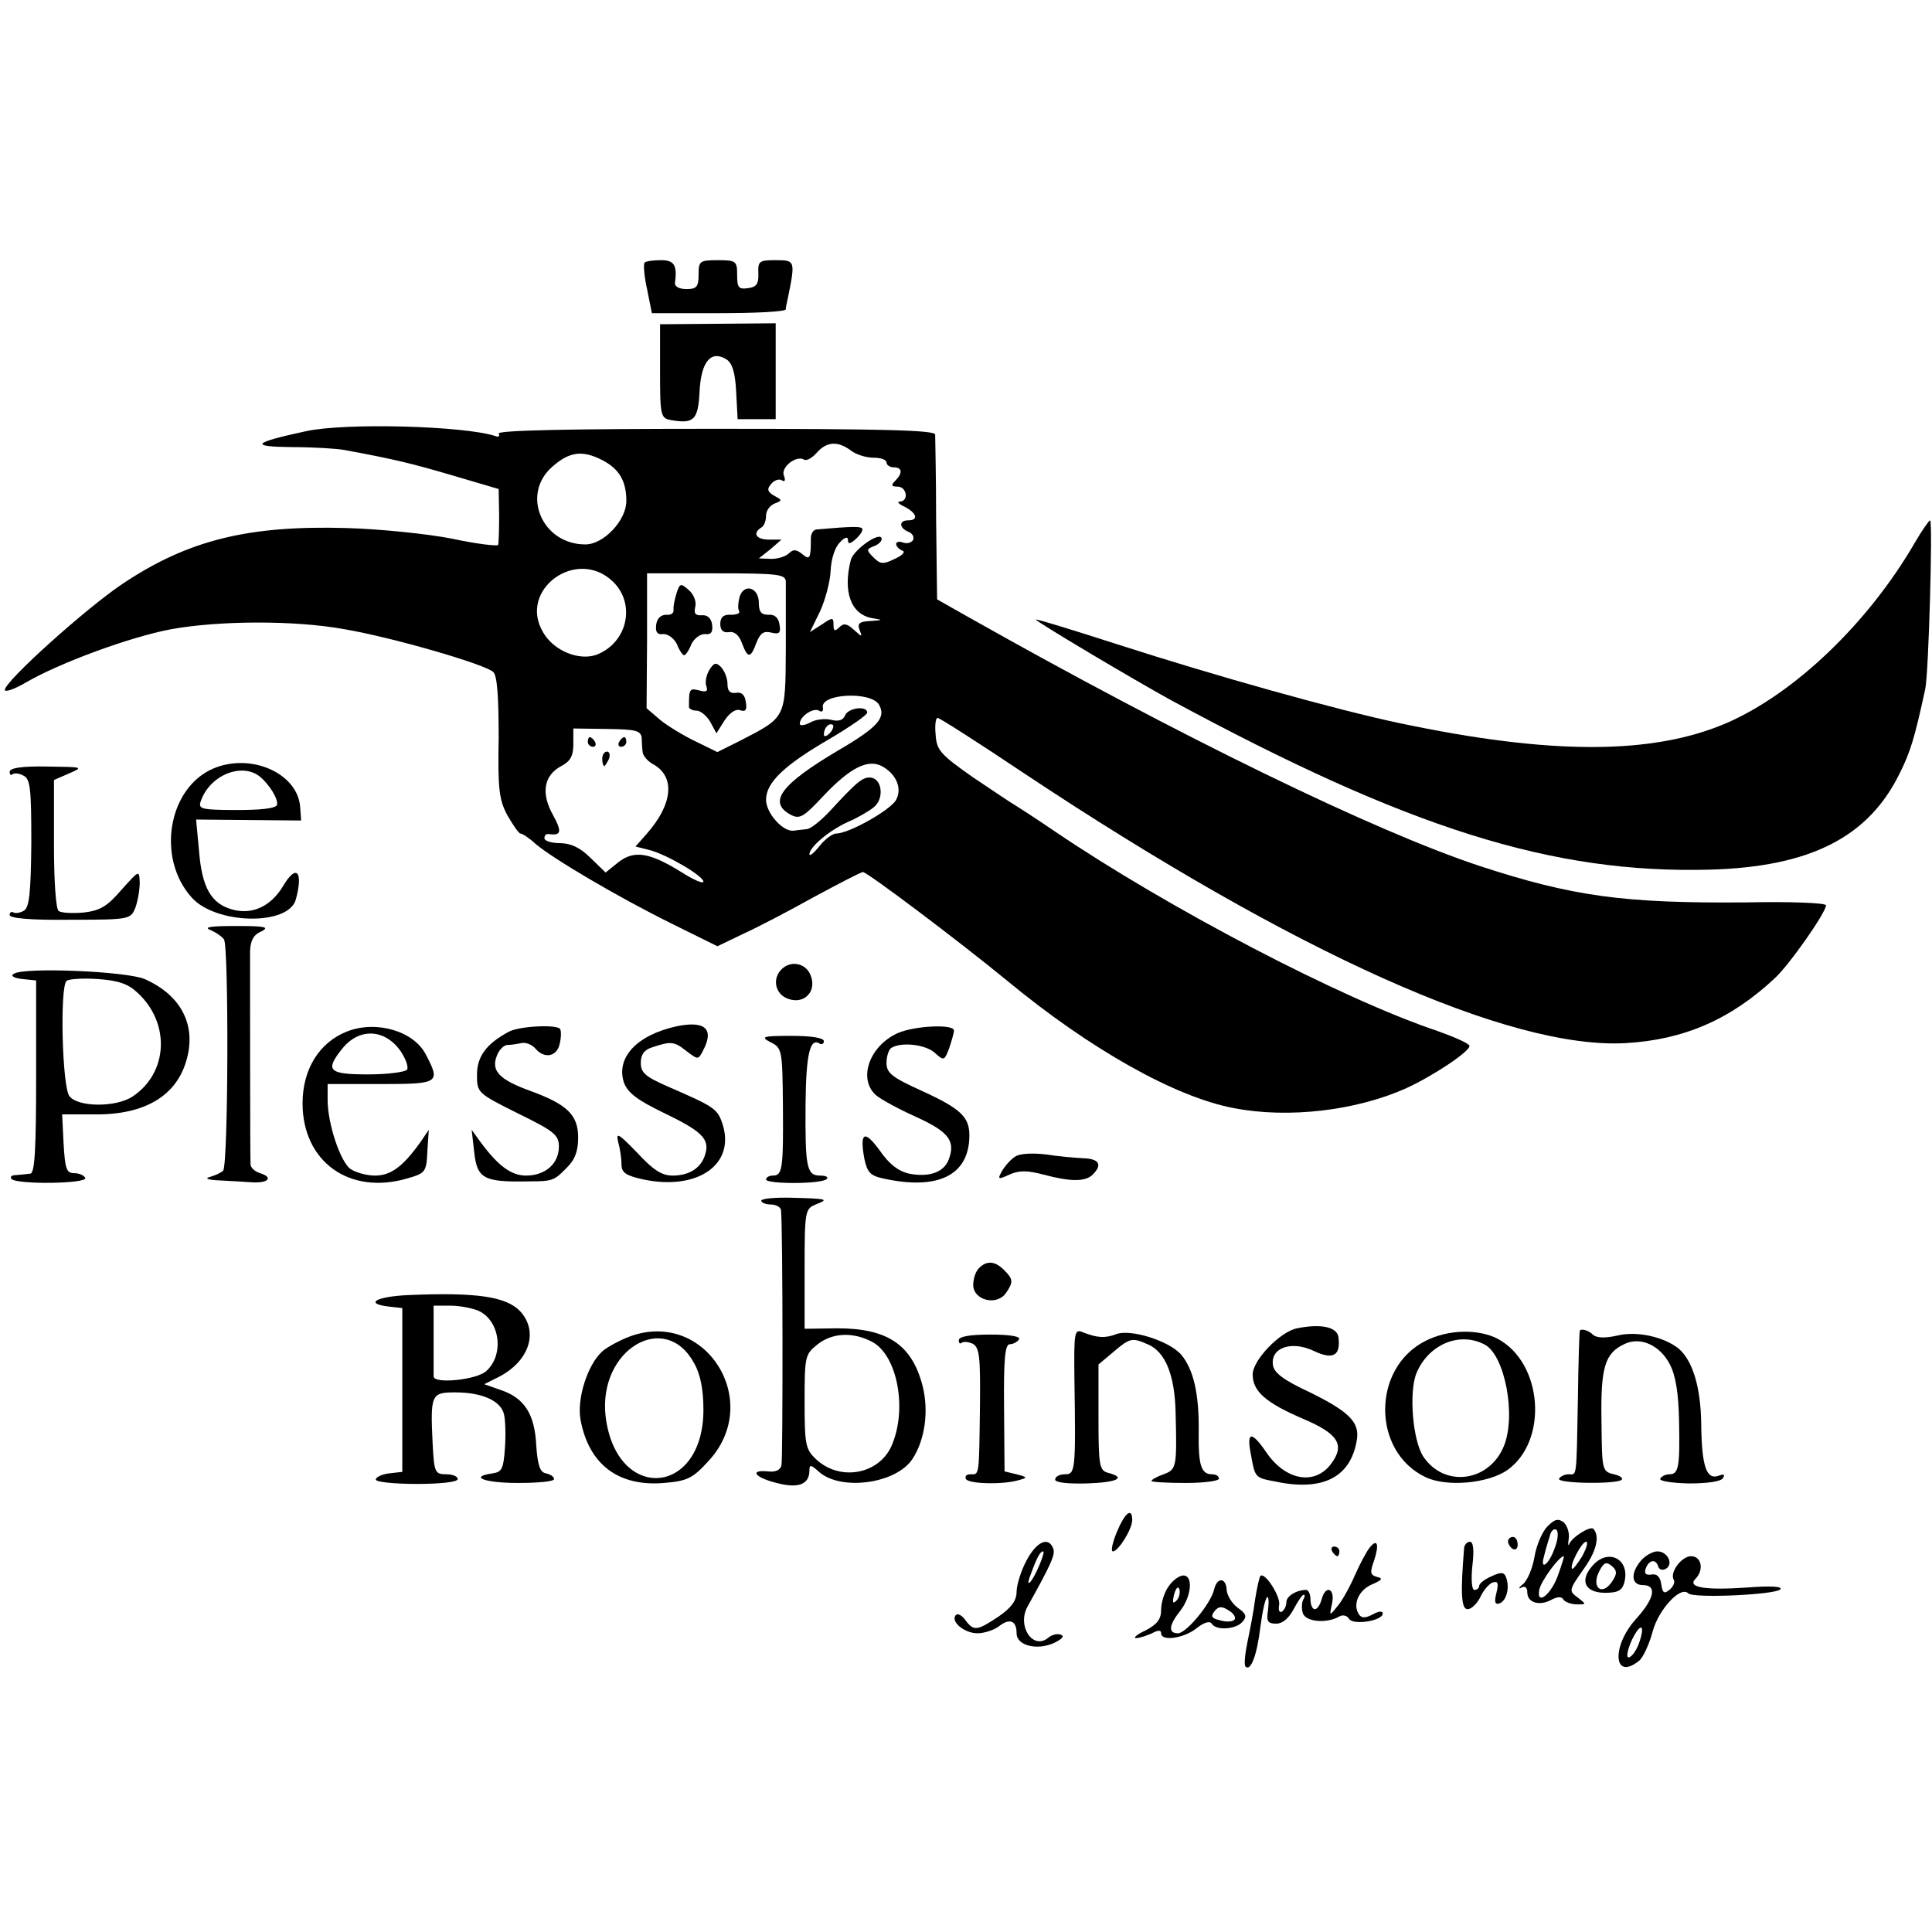 <?xml version="1.0" standalone="no"?>
<!DOCTYPE svg PUBLIC "-//W3C//DTD SVG 20010904//EN"
 "http://www.w3.org/TR/2001/REC-SVG-20010904/DTD/svg10.dtd">
<svg version="1.0" xmlns="http://www.w3.org/2000/svg"
 width="401pt" height="401pt" viewBox="0 0 401 401"
 preserveAspectRatio="xMidYMid meet">
<g transform="translate(0,401) scale(0.1,-0.1)"
fill="#000000" stroke="none">
<path d="M1338 3465 c-3 -3 -1 -28 5 -55 l10 -50 138 0 c77 0 139 3 140 8 0 4
2 14 4 22 16 79 16 80 -25 80 -34 0 -37 -2 -36 -27 1 -22 -4 -29 -21 -31 -20
-3 -23 1 -23 27 0 29 -2 31 -40 31 -38 0 -40 -2 -40 -30 0 -25 -4 -30 -25 -30
-15 0 -25 5 -24 13 5 37 -2 47 -29 47 -16 0 -31 -2 -34 -5z"/>
<path d="M1370 3240 c0 -93 1 -98 23 -102 47 -8 56 0 59 59 3 63 24 87 56 67
12 -8 18 -27 20 -68 l3 -56 39 0 40 0 0 100 0 99 -120 -1 -120 -1 0 -97z"/>
<path d="M635 3115 c-111 -24 -118 -32 -30 -33 44 0 94 -3 110 -6 103 -19 140
-28 225 -53 l95 -28 1 -55 c0 -30 -1 -58 -2 -61 -2 -3 -45 2 -96 13 -51 10
-149 20 -218 22 -205 6 -330 -25 -466 -116 -76 -51 -244 -202 -244 -220 0 -5
19 1 43 15 70 41 217 95 302 111 100 18 256 19 360 0 100 -17 293 -73 309 -89
8 -8 11 -51 11 -136 -2 -107 1 -129 18 -161 12 -21 24 -38 27 -38 4 0 18 -9
31 -21 36 -31 172 -111 281 -165 l97 -48 52 25 c29 13 96 48 148 77 52 28 98
52 102 52 9 0 199 -143 300 -226 172 -142 348 -241 470 -264 114 -22 254 -5
357 41 55 25 132 76 132 88 0 5 -30 18 -66 31 -200 67 -559 255 -794 414 -41
28 -80 53 -85 56 -6 3 -44 29 -86 57 -67 47 -75 56 -77 88 -2 19 0 35 4 35 4
0 84 -51 178 -114 564 -375 1010 -575 1251 -561 120 7 217 49 308 134 30 27
107 137 107 152 0 5 -75 8 -167 6 -252 -2 -358 12 -553 76 -217 72 -617 266
-1065 519 l-60 34 -2 164 c0 91 -2 171 -2 178 -1 9 -99 12 -457 12 -297 0
-453 -3 -449 -10 3 -5 0 -8 -7 -5 -64 21 -311 28 -393 10z m1131 -40 c10 -8
31 -15 47 -15 15 0 27 -4 27 -10 0 -5 7 -10 15 -10 18 0 19 -12 3 -28 -9 -9
-8 -12 5 -12 19 0 24 -30 5 -31 -7 0 -3 -5 10 -11 25 -13 29 -28 7 -28 -20 0
-19 -16 1 -24 8 -3 12 -11 9 -17 -4 -6 -13 -8 -21 -5 -8 3 -14 1 -14 -3 0 -5
6 -11 13 -14 7 -2 0 -10 -16 -17 -24 -12 -30 -11 -44 3 -15 15 -15 17 0 23 9
3 17 10 17 15 0 19 -58 -21 -64 -43 -17 -66 0 -113 44 -121 24 -4 23 -4 -4 -6
-22 -1 -27 -5 -22 -18 6 -16 6 -16 -12 0 -14 13 -21 14 -30 5 -9 -9 -12 -8
-12 5 0 16 -2 16 -24 1 l-25 -16 21 43 c11 24 21 62 22 84 1 25 9 49 19 59 10
11 17 13 17 5 0 -9 4 -8 15 1 8 7 15 16 15 21 0 7 -16 7 -96 0 -6 -1 -11 -9
-11 -18 0 -43 -2 -46 -18 -33 -12 10 -19 10 -27 2 -7 -7 -23 -12 -37 -12 l-26
1 24 19 23 20 -26 0 c-26 0 -35 13 -16 25 6 3 10 14 10 25 0 10 8 21 18 25 16
6 16 7 -1 16 -14 8 -16 14 -6 25 6 7 16 11 22 7 6 -4 8 0 4 10 -7 17 26 43 42
33 5 -3 16 3 26 14 21 24 44 25 71 5z m-516 -20 c35 -18 50 -43 50 -85 0 -40
-47 -90 -85 -90 -90 0 -134 104 -69 161 36 32 63 35 104 14z m22 -252 c48 -46
31 -127 -34 -152 -36 -13 -89 8 -111 47 -52 88 70 177 145 105z m359 0 c0 -10
0 -74 0 -143 -1 -141 1 -138 -94 -187 l-48 -24 -45 22 c-25 12 -58 32 -74 45
l-28 24 1 140 0 140 144 0 c129 0 143 -2 144 -17z m193 -255 c16 -27 -1 -47
-85 -96 -118 -70 -146 -107 -98 -133 19 -10 27 -5 69 40 54 57 91 76 120 61
30 -16 43 -46 30 -70 -11 -21 -98 -70 -124 -70 -8 0 -24 -12 -35 -26 -12 -15
-21 -22 -21 -17 0 15 42 50 80 67 19 8 43 22 53 30 22 17 19 58 -5 62 -17 2
-29 -8 -86 -70 -19 -20 -40 -37 -48 -37 -8 -1 -20 -2 -26 -3 -22 -4 -58 36
-58 64 0 36 38 72 133 127 42 25 77 49 77 54 0 15 -40 10 -46 -6 -4 -10 -14
-13 -29 -9 -13 3 -33 1 -44 -6 -12 -6 -21 -7 -21 -2 0 15 28 34 40 27 6 -4 9
-1 8 6 -7 29 98 35 116 7z m-102 -60 c-7 -7 -12 -8 -12 -2 0 6 3 14 7 17 3 4
9 5 12 2 2 -3 -1 -11 -7 -17z m-390 -10 c0 -10 1 -24 2 -30 1 -7 11 -19 23
-25 45 -26 39 -83 -15 -144 l-23 -26 28 -7 c36 -9 113 -54 113 -66 0 -5 -21 4
-46 20 -66 41 -98 46 -131 20 l-26 -21 -32 31 c-21 21 -41 30 -63 30 -18 0
-32 5 -32 10 0 6 3 9 8 9 27 -4 29 4 10 39 -26 46 -19 83 17 102 19 10 25 21
25 46 l0 32 70 -1 c60 -1 70 -3 72 -19z"/>
<path d="M1404 2778 c-4 -13 -7 -28 -6 -34 1 -7 -6 -11 -15 -10 -11 0 -19 -7
-21 -20 -2 -16 2 -22 15 -20 10 0 22 -9 28 -21 5 -13 12 -23 15 -23 3 0 10 10
15 23 6 12 18 21 28 21 13 -2 17 4 15 20 -2 13 -10 20 -21 19 -14 -1 -17 4
-14 17 3 11 -3 26 -13 35 -17 15 -19 15 -26 -7z"/>
<path d="M1535 2771 c-3 -12 -4 -25 -1 -29 3 -5 -5 -8 -17 -8 -15 1 -22 -5
-22 -19 0 -13 6 -19 18 -17 11 2 21 -6 27 -23 12 -32 18 -32 30 1 8 20 15 25
31 21 16 -4 20 -1 17 16 -2 15 -10 22 -23 21 -15 0 -20 6 -20 25 0 32 -31 41
-40 12z"/>
<path d="M1472 2619 c-6 -10 -9 -25 -6 -33 4 -11 0 -13 -15 -9 -20 5 -21 3
-21 -34 0 -4 7 -8 16 -8 8 0 21 -11 28 -23 l13 -24 17 27 c11 16 23 24 32 21
11 -4 15 0 12 17 -2 15 -9 21 -20 19 -13 -2 -18 4 -18 18 0 12 -6 27 -13 35
-11 11 -15 10 -25 -6z"/>
<path d="M1220 2470 c0 -5 5 -10 11 -10 5 0 7 5 4 10 -3 6 -8 10 -11 10 -2 0
-4 -4 -4 -10z"/>
<path d="M1285 2470 c-3 -5 -1 -10 4 -10 6 0 11 5 11 10 0 6 -2 10 -4 10 -3 0
-8 -4 -11 -10z"/>
<path d="M1250 2435 c0 -8 2 -15 4 -15 2 0 6 7 10 15 3 8 1 15 -4 15 -6 0 -10
-7 -10 -15z"/>
<path d="M3974 2883 c-97 -167 -250 -313 -391 -374 -154 -66 -365 -66 -678 0
-132 28 -379 97 -587 164 -93 30 -168 53 -168 51 0 -4 200 -123 280 -167 492
-266 791 -361 1120 -352 207 6 328 67 393 200 22 44 31 73 53 175 7 31 16 350
10 350 -2 0 -17 -21 -32 -47z"/>
<path d="M443 2415 c-94 -40 -119 -186 -45 -268 50 -56 201 -59 216 -4 16 59
1 75 -27 27 -25 -41 -63 -59 -104 -48 -45 12 -64 46 -70 123 l-6 64 109 -1
109 -1 -2 28 c-5 70 -102 113 -180 80z m101 -21 c23 -22 37 -52 29 -57 -11 -7
-49 -9 -110 -8 -45 1 -52 3 -46 19 20 56 91 82 127 46z"/>
<path d="M20 2408 c0 -6 3 -8 6 -5 4 3 14 2 23 -3 14 -7 16 -27 16 -140 -1
-101 -4 -133 -15 -140 -8 -5 -18 -6 -22 -4 -4 3 -8 0 -8 -5 0 -7 43 -11 126
-10 124 0 125 1 135 25 5 14 9 37 9 52 -1 27 -1 26 -38 -15 -30 -35 -45 -43
-78 -47 -23 -2 -46 -1 -52 3 -6 3 -10 61 -10 139 l0 133 32 14 c30 13 28 13
-46 14 -53 1 -78 -3 -78 -11z"/>
<path d="M436 2080 c12 -5 25 -14 29 -20 10 -16 9 -470 -2 -480 -4 -4 -17 -10
-28 -13 -11 -3 -3 -6 20 -7 22 -1 53 -3 68 -4 34 -2 45 10 17 19 -11 3 -20 12
-20 18 -1 19 -1 409 -1 443 1 22 7 34 24 41 17 9 7 11 -53 11 -51 0 -68 -2
-54 -8z"/>
<path d="M1622 1998 c-18 -18 -14 -46 7 -58 38 -20 71 13 51 51 -12 21 -40 25
-58 7z"/>
<path d="M29 1989 c-8 -4 -1 -9 17 -11 l29 -3 0 -200 c0 -153 -3 -200 -12
-201 -7 -1 -20 -2 -30 -3 -9 0 -13 -4 -9 -8 11 -12 157 -10 153 2 -2 5 -12 10
-23 10 -16 0 -19 9 -22 61 l-3 61 68 0 c104 -1 171 39 191 116 19 71 -13 132
-88 165 -38 16 -249 25 -271 11z m257 -40 c68 -63 63 -166 -11 -215 -35 -23
-114 -22 -131 1 -15 20 -20 225 -6 239 4 4 33 6 64 4 44 -3 64 -10 84 -29z"/>
<path d="M1405 1880 c-83 -18 -127 -65 -110 -117 8 -21 27 -36 83 -63 79 -38
95 -54 86 -85 -8 -29 -33 -45 -68 -45 -22 0 -40 11 -74 48 -38 39 -44 43 -39
22 4 -14 7 -35 7 -47 0 -17 9 -23 45 -31 114 -24 193 32 164 117 -10 30 -19
35 -111 75 -48 21 -58 29 -58 50 0 17 7 27 23 32 39 13 46 13 71 -7 25 -19 25
-19 35 0 24 45 5 63 -54 51z"/>
<path d="M720 1869 c-58 -23 -92 -79 -92 -149 0 -121 97 -191 217 -156 38 11
40 13 42 56 l3 45 -17 -25 c-37 -52 -62 -70 -95 -70 -18 0 -41 7 -51 14 -21
16 -47 94 -47 143 l0 33 110 0 c121 0 125 2 94 61 -25 49 -103 72 -164 48z
m111 -40 c11 -16 17 -33 14 -39 -3 -5 -40 -10 -81 -10 -82 0 -90 8 -54 53 35
44 88 42 121 -4z"/>
<path d="M1055 1868 c-46 -25 -65 -51 -65 -89 0 -37 1 -38 85 -80 76 -37 85
-45 85 -69 0 -35 -28 -60 -68 -60 -31 0 -58 20 -95 70 l-18 25 5 -44 c6 -58
19 -65 116 -63 46 0 51 2 75 27 18 17 25 35 25 64 0 47 -23 69 -100 97 -63 23
-81 41 -69 72 4 12 14 22 21 23 7 0 21 2 30 4 9 2 22 -3 29 -11 19 -23 46 -17
51 11 3 13 3 27 0 30 -10 9 -87 5 -107 -7z"/>
<path d="M1864 1866 c-59 -26 -84 -95 -46 -129 9 -8 47 -29 83 -45 68 -31 83
-50 68 -89 -10 -26 -40 -37 -82 -29 -22 5 -41 19 -61 48 -32 44 -42 38 -32
-17 6 -28 12 -35 39 -41 113 -25 177 6 179 86 1 41 -16 58 -99 96 -62 28 -73
37 -73 58 0 14 5 28 10 31 21 13 71 7 90 -10 19 -17 20 -17 30 9 5 15 10 32
10 37 0 14 -81 10 -116 -5z"/>
<path d="M1599 1847 c24 -12 25 -15 26 -132 1 -132 -1 -145 -21 -145 -8 0 -14
-4 -14 -8 0 -10 116 -10 126 1 4 4 -2 7 -14 7 -28 0 -31 18 -30 150 1 100 9
137 29 124 5 -3 9 0 9 5 0 7 -27 11 -67 11 -61 0 -65 -2 -44 -13z"/>
<path d="M2108 1610 c-10 -6 -22 -20 -28 -30 -10 -18 -9 -19 15 -8 20 9 37 9
71 0 56 -15 87 -15 102 0 21 21 13 33 -20 34 -18 1 -53 4 -78 8 -26 3 -52 2
-62 -4z"/>
<path d="M1580 1518 c0 -4 9 -8 20 -8 11 0 21 -6 21 -12 4 -34 4 -515 1 -529
-2 -10 -12 -15 -28 -13 -40 4 -27 -13 18 -24 45 -12 68 -3 68 26 0 13 3 12 20
-3 45 -40 160 -25 194 27 26 40 34 99 21 151 -22 86 -73 120 -177 120 l-68 -1
0 124 c0 120 1 125 23 134 28 11 26 12 -50 14 -35 1 -63 -2 -63 -6z m230 -293
c53 -28 74 -141 40 -217 -27 -59 -108 -73 -157 -26 -21 20 -23 30 -23 119 0
93 1 98 26 118 31 25 74 27 114 6z"/>
<path d="M2032 1378 c-7 -7 -12 -22 -12 -35 0 -31 47 -44 67 -18 17 24 16 30
-3 49 -19 19 -36 20 -52 4z"/>
<path d="M848 1322 c-68 -3 -93 -18 -40 -24 l27 -3 0 -170 0 -170 -27 -3 c-16
-2 -28 -8 -28 -13 0 -5 38 -9 85 -9 50 0 85 4 85 10 0 6 -11 10 -24 10 -23 0
-25 4 -28 63 -5 103 -3 107 47 107 55 0 94 -17 101 -45 3 -12 4 -44 2 -71 -3
-42 -6 -49 -25 -52 -51 -7 -18 -20 52 -20 41 0 75 3 75 8 0 5 -8 10 -17 12
-12 2 -17 16 -20 58 -3 65 -25 99 -74 115 l-34 12 32 16 c62 33 81 93 43 135
-29 31 -91 40 -232 34z m146 -33 c44 -21 53 -91 15 -125 -20 -18 -108 -27
-109 -11 0 4 0 39 0 77 l0 70 35 0 c19 0 45 -5 59 -11z"/>
<path d="M2692 1253 c-35 -7 -92 -66 -92 -96 0 -35 28 -59 105 -92 73 -31 87
-54 58 -93 -34 -46 -95 -35 -135 24 -30 44 -41 43 -32 -3 9 -50 8 -50 51 -58
99 -21 156 9 169 85 7 38 -16 60 -97 100 -56 26 -75 41 -77 57 -5 36 39 51 85
29 40 -19 56 -10 51 29 -3 21 -37 28 -86 18z"/>
<path d="M1307 1236 c-21 -8 -47 -22 -57 -31 -31 -28 -53 -99 -45 -142 17 -92
78 -139 173 -131 49 4 60 10 92 45 116 124 -6 317 -163 259z m134 -56 c13 -23
19 -55 19 -96 0 -180 -181 -193 -203 -14 -16 139 124 222 184 110z"/>
<path d="M2230 1149 c3 -193 2 -199 -20 -199 -11 0 -20 -5 -20 -11 0 -6 25 -9
65 -8 64 2 84 12 45 22 -18 5 -20 14 -20 115 l0 110 31 26 c35 30 39 30 73 15
35 -16 54 -63 56 -139 3 -116 2 -120 -25 -130 -14 -5 -25 -11 -25 -14 0 -2 32
-4 70 -4 39 0 70 4 70 9 0 5 -6 9 -14 9 -23 0 -29 18 -28 89 1 78 -11 130 -37
160 -25 28 -104 53 -134 42 -23 -9 -40 -8 -70 4 -17 7 -18 0 -17 -96z"/>
<path d="M2959 1227 c-112 -56 -112 -230 0 -283 44 -21 130 -13 170 15 85 61
73 222 -20 272 -40 21 -103 20 -150 -4z m123 -8 c41 -22 65 -145 40 -209 -30
-76 -124 -89 -168 -23 -22 34 -30 134 -14 173 25 60 90 87 142 59z"/>
<path d="M3279 1248 c-1 -2 -3 -66 -4 -143 -3 -167 -2 -155 -19 -155 -8 0 -17
-4 -20 -9 -6 -10 113 -12 129 -3 5 3 -1 9 -15 12 -25 6 -25 8 -26 110 -2 113
7 142 49 161 33 15 73 -4 93 -43 12 -23 18 -60 19 -118 2 -95 -1 -110 -20
-110 -8 0 -16 -4 -19 -9 -3 -5 23 -9 59 -10 39 0 67 4 71 11 5 8 2 9 -9 5 -25
-9 -35 19 -36 107 -1 78 -18 132 -47 157 -30 24 -86 37 -127 27 -26 -6 -44 -5
-51 2 -9 9 -24 13 -27 8z"/>
<path d="M1990 1228 c0 -6 3 -8 6 -5 4 3 14 2 23 -2 14 -8 16 -27 15 -128 -2
-150 -1 -143 -20 -143 -8 0 -12 -4 -9 -10 6 -10 77 -12 110 -2 18 5 18 6 -5
12 l-25 6 -1 132 c-1 102 2 132 12 132 7 0 16 5 19 10 4 6 -18 10 -59 10 -44
0 -66 -4 -66 -12z"/>
<path d="M2318 830 c-9 -22 -13 -40 -8 -40 11 0 40 46 40 65 0 27 -15 16 -32
-25z"/>
<path d="M3212 842 c-11 -11 -23 -39 -27 -63 -4 -24 -15 -50 -24 -57 -9 -7
-10 -11 -3 -7 7 4 12 0 12 -10 0 -21 24 -29 49 -16 13 7 22 8 26 1 3 -5 16
-10 28 -10 20 0 20 0 2 14 -19 14 -19 15 11 58 28 38 35 70 21 85 -7 6 -45
-18 -50 -32 -2 -5 -3 0 -1 11 2 12 -3 27 -10 34 -12 9 -19 7 -34 -8z m16 -42
c-12 -37 -33 -53 -23 -19 3 13 9 32 12 42 2 9 8 15 13 12 5 -3 4 -19 -2 -35z
m56 -20 c-10 -16 -19 -28 -21 -26 -6 6 20 56 29 56 5 0 1 -13 -8 -30z m-49
-36 c-14 -43 -47 -69 -40 -33 4 18 41 69 51 69 1 0 -4 -16 -11 -36z"/>
<path d="M3130 811 c0 -6 5 -13 10 -16 6 -3 10 1 10 9 0 9 -4 16 -10 16 -5 0
-10 -4 -10 -9z"/>
<path d="M2130 770 c-11 -21 -20 -50 -20 -64 0 -18 -11 -33 -37 -51 -45 -30
-52 -31 -69 -8 -7 10 -16 15 -20 11 -12 -13 17 -38 45 -38 14 0 35 7 45 15 22
17 36 11 36 -15 0 -26 43 -36 78 -20 16 8 22 14 14 17 -7 3 -19 0 -26 -6 -32
-27 -66 24 -43 65 49 88 58 108 53 120 -10 26 -35 14 -56 -26z m28 -7 c-16
-39 -32 -54 -18 -19 12 33 19 46 25 46 3 0 -1 -12 -7 -27z"/>
<path d="M2843 798 c-6 -7 -20 -33 -31 -58 -11 -25 -27 -54 -37 -65 -16 -20
-16 -19 -10 8 6 31 -14 38 -22 7 -3 -11 -9 -20 -14 -20 -5 0 -9 9 -9 20 0 11
-4 20 -9 20 -20 0 -41 -13 -41 -25 0 -8 -4 -16 -9 -20 -6 -3 -8 3 -6 14 3 18
-30 69 -39 60 -2 -2 -7 -24 -11 -49 -3 -25 -11 -65 -16 -89 -5 -24 -7 -46 -4
-50 11 -11 24 24 31 82 4 31 10 59 14 62 3 2 4 -9 2 -26 -4 -24 -1 -29 17 -29
13 0 26 11 36 30 9 17 18 30 21 30 3 0 2 -5 -1 -10 -3 -6 -4 -18 -1 -28 6 -19
51 -22 76 -7 7 4 16 2 20 -5 9 -14 70 -4 70 11 0 6 -9 5 -21 -2 -16 -8 -23 -8
-29 1 -13 21 1 51 29 62 20 9 22 12 9 15 -14 4 -15 9 -6 34 11 33 7 47 -9 27z"/>
<path d="M3039 798 c-8 -95 -6 -128 7 -128 8 0 19 11 26 24 6 14 17 27 25 31
12 4 14 0 9 -21 -5 -19 -3 -25 6 -22 15 5 22 33 14 54 -4 11 -10 12 -31 2 -14
-6 -25 -15 -25 -20 0 -4 -4 -8 -10 -8 -5 0 -7 21 -4 50 4 32 2 50 -5 50 -6 0
-11 -6 -12 -12z"/>
<path d="M2765 790 c3 -5 8 -10 11 -10 2 0 4 5 4 10 0 6 -5 10 -11 10 -5 0 -7
-4 -4 -10z"/>
<path d="M3407 772 c-23 -26 -22 -52 3 -52 30 0 24 -28 -15 -71 -51 -57 -46
-129 7 -86 8 6 21 34 28 60 12 46 58 96 74 80 10 -11 180 -3 191 8 6 6 -17 8
-69 4 -86 -6 -125 0 -107 18 18 18 13 47 -9 47 -20 0 -45 -34 -36 -49 3 -5 -1
-14 -8 -20 -12 -10 -15 -8 -18 11 -2 15 -9 22 -20 20 -12 -2 -16 2 -12 13 7
18 21 20 26 3 2 -6 9 -8 16 -4 16 10 3 36 -18 36 -9 0 -24 -8 -33 -18z m-6
-175 c-6 -15 -15 -27 -21 -27 -5 0 -2 16 7 36 19 39 29 32 14 -9z"/>
<path d="M3306 761 c-28 -31 -17 -56 24 -57 27 0 36 4 41 20 14 49 -32 74 -65
37z m41 -32 c-21 -34 -46 -14 -27 21 9 17 14 19 25 10 11 -9 12 -16 2 -31z"/>
<path d="M2426 718 c-9 -12 -16 -34 -16 -49 0 -20 -8 -30 -32 -43 -18 -8 -27
-16 -20 -16 7 0 22 5 33 10 13 7 19 7 19 0 0 -17 46 -11 73 10 16 13 28 16 32
10 9 -15 51 -12 64 4 10 11 7 17 -10 29 -12 9 -22 25 -23 37 -1 26 -20 27 -26
1 -7 -30 -58 -91 -75 -91 -21 0 -19 17 5 47 23 30 27 73 6 73 -8 0 -22 -10
-30 -22z m16 -30 c-8 -8 -9 -4 -5 13 4 13 8 18 11 10 2 -7 -1 -18 -6 -23z
m120 -40 c-4 -4 -17 -5 -30 -1 -17 4 -20 8 -11 19 8 10 15 11 30 1 10 -6 15
-15 11 -19z"/>
</g>
</svg>
